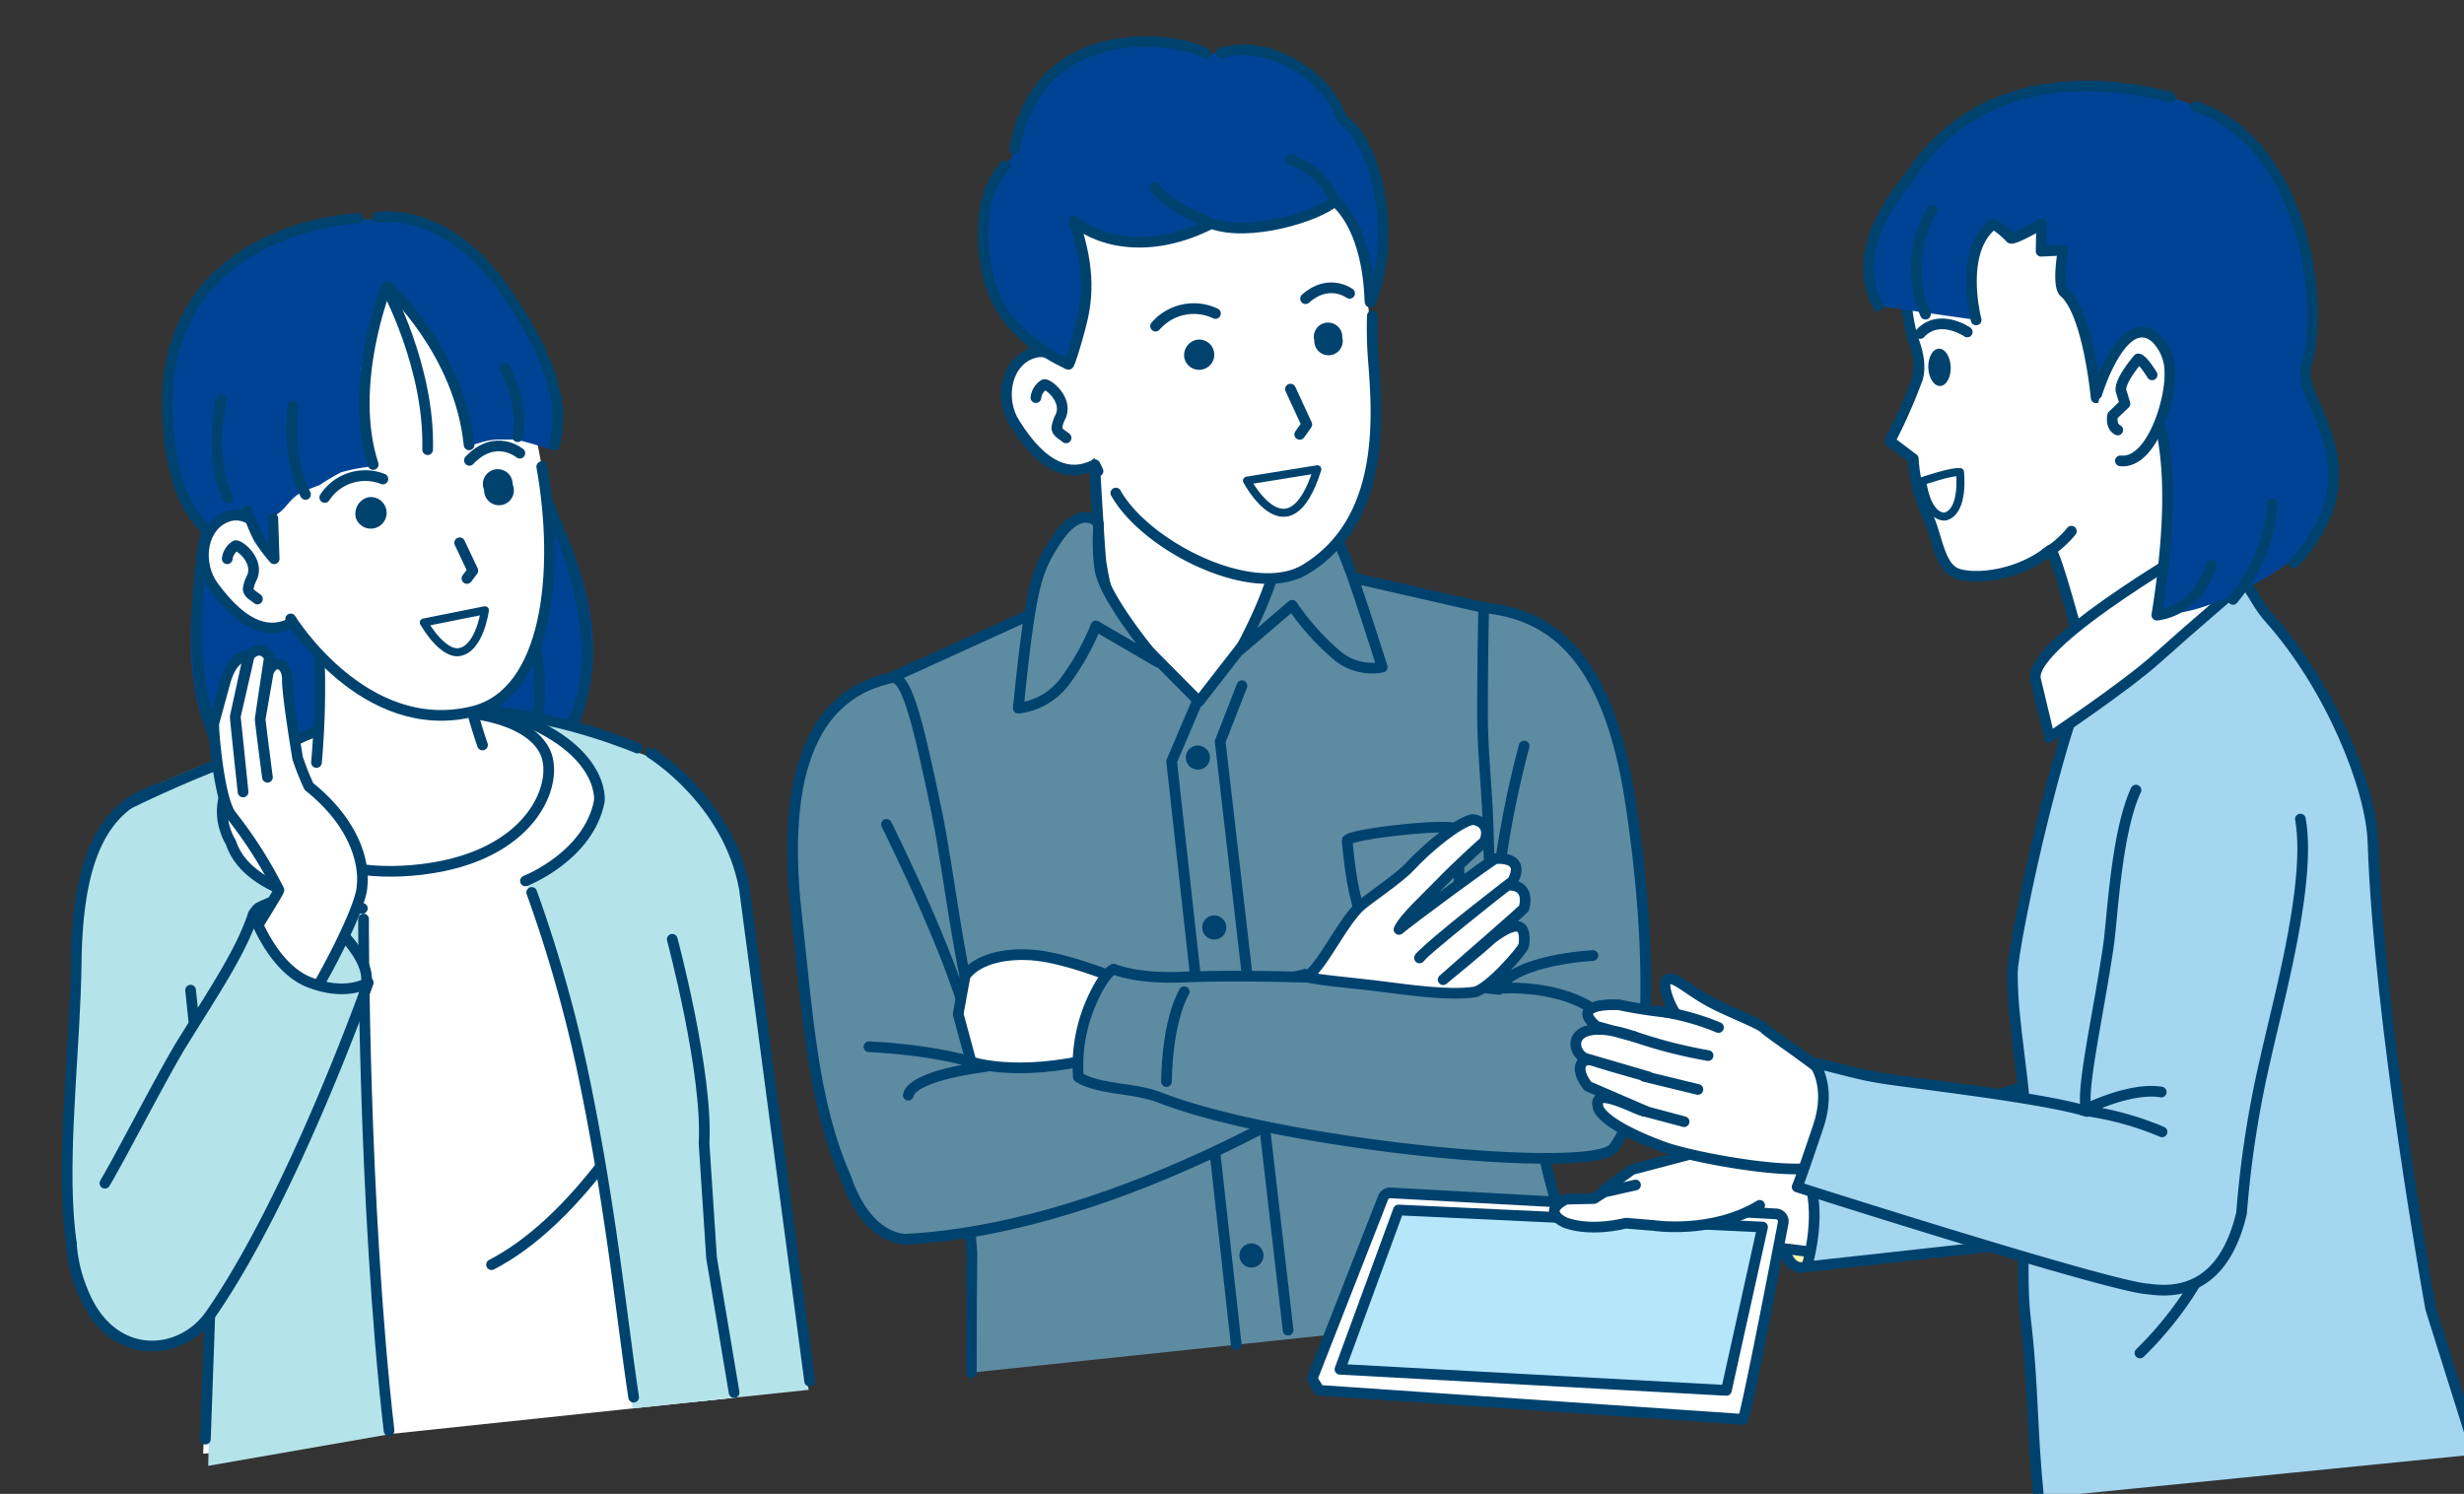 <svg xmlns="http://www.w3.org/2000/svg" width="345.434" height="209.451" viewBox="0 0 345.434 209.451">
  <rect x="0" y="0" width="345.434" height="209.451" fill="#333333" stroke="none"/>
  <g id="Group_2888" data-name="Group 2888" transform="matrix(0.995, -0.105, 0.105, 0.995, -1393.906, -4491.507)">
    <path id="Path_1362" data-name="Path 1362" d="M141.235,75.231s5.177-5.717,8.807-6.5" transform="translate(771.726 4690.638)" fill="none" stroke="#00426e" stroke-linecap="round" stroke-linejoin="round" stroke-width="1.497"/>
    <path id="Path_1447" data-name="Path 1447" d="M161.931,82.854c-2.01,15.015.884,43.335-13.134,43.009-18.859-.437-9.046-31.94-6.5-53.723,1.76-15.046,6.239-21.405,13.829-23.055,7.731-1.681,7.814,18.754,5.8,33.768" transform="translate(768.518 4673.796)" fill="#b4e4ea" stroke="rgba(0,0,0,0)" stroke-width="1.5"/>
    <path id="Path_1448" data-name="Path 1448" d="M161.931,82.854c-2.01,15.015.884,43.335-13.134,43.009-18.859-.437-9.046-31.94-6.5-53.723,1.76-15.046,6.239-21.405,13.829-23.055C163.858,47.405,163.941,67.84,161.931,82.854Z" transform="translate(768.518 4673.796)" fill="none" stroke="#00426e" stroke-linecap="round" stroke-linejoin="round" stroke-width="1.497"/>
    <path id="Path_1449" data-name="Path 1449" d="M156.523,29.67s-11.687,23.182-.654,39.189l12.47-.458,4.636-5.016-7.147-32.591-6.122-4.2Z" transform="translate(780.165 4654.698)" fill="#004395" stroke="rgba(0,0,0,0)" stroke-width="1.5"/>
    <path id="Path_1450" data-name="Path 1450" d="M155.127,29.23s-8.55,25.046,1.082,36.837" transform="translate(780.591 4656.943)" fill="none" stroke="#00426e" stroke-linecap="round" stroke-linejoin="round" stroke-width="1.497"/>
    <path id="Path_1451" data-name="Path 1451" d="M156.878,40.288s-.691,11.92,2.766,16.113" transform="translate(785.02 4666.375)" fill="none" stroke="#00426e" stroke-linecap="round" stroke-linejoin="round" stroke-width="1.497"/>
    <path id="Path_1452" data-name="Path 1452" d="M183.416,27.77s13.856,21.956,4.41,38.947l-12.457.739-5.1-4.549,3.989-33.127,5.692-4.764Z" transform="translate(796.492 4653.349)" fill="#004395" stroke="rgba(0,0,0,0)" stroke-width="1.5"/>
    <path id="Path_1453" data-name="Path 1453" d="M177.979,27.423s10.912,24.109,2.455,36.771" transform="translate(803.067 4655.402)" fill="none" stroke="#00426e" stroke-linecap="round" stroke-linejoin="round" stroke-width="1.497"/>
    <path id="Path_1454" data-name="Path 1454" d="M177.47,38.648s1.831,11.8-1.21,16.3" transform="translate(801.601 4664.976)" fill="none" stroke="#00426e" stroke-linecap="round" stroke-linejoin="round" stroke-width="1.497"/>
    <path id="Path_1455" data-name="Path 1455" d="M173.785,40.207s1.325,10.236-.919,13.79" transform="translate(798.706 4666.306)" fill="none" stroke="#00426e" stroke-linecap="round" stroke-linejoin="round" stroke-width="1.497"/>
    <path id="Path_1456" data-name="Path 1456" d="M199.5,141.53l-.971-31.424L197.906,70.2c-3.912-17.8-13.558-20.245-13.558-20.245L182.725,73.62l1.412,67.911Z" transform="translate(807.115 4674.618)" fill="#b4e4ea" stroke="rgba(0,0,0,0)" stroke-width="1.5"/>
    <path id="Path_1457" data-name="Path 1457" d="M184.954,50.225s10.132,7.751,11.06,20.3l1.846,69.58" transform="translate(809.016 4674.851)" fill="none" stroke="#00426e" stroke-linecap="round" stroke-linejoin="round" stroke-width="1.497"/>
    <path id="Path_1458" data-name="Path 1458" d="M145.736,145.609l4.306-30.274,3.593-64.327s11.75-3.48,12.735-3.632c12.635-1.955,8.805-2.744,22.747-1.825,1,.065,12.663,2.016,19.443,4.569,6.5,2.448,9.033,6.294,9.033,6.294l.454,74.007,2.161,15.187Z" transform="translate(775.565 4670.539)" fill="#fff" stroke="rgba(0,0,0,0)" stroke-width="1.5"/>
    <path id="Path_1459" data-name="Path 1459" d="M190.383,77.921S180.6,91.036,168.92,95.568" transform="translate(795.34 4698.474)" fill="none" stroke="#00426e" stroke-linecap="round" stroke-linejoin="round" stroke-width="1.497"/>
    <path id="Path_1460" data-name="Path 1460" d="M175.981,71.087s-2.561,38.7-3.385,74.015l-26.053,1.76,4.536-35.82L145.4,52.963s3.17-2.47,24.433-7.2a23.011,23.011,0,0,0-8.04,3.749c-7.173,5.477-4.593,18.622,14.183,21.572" transform="translate(775.283 4671.047)" fill="#b4e4ea" stroke="rgba(0,0,0,0)" stroke-width="1.5"/>
    <path id="Path_1461" data-name="Path 1461" d="M146.019,127.2l4.536-32.058V64.407" transform="translate(775.807 4686.948)" fill="none" stroke="#00426e" stroke-linecap="round" stroke-linejoin="round" stroke-width="1.497"/>
    <path id="Path_1462" data-name="Path 1462" d="M163.878,60.433s-4.26,39.4-3.976,71.682" transform="translate(787.636 4683.558)" fill="none" stroke="#00426e" stroke-linecap="round" stroke-linejoin="round" stroke-width="1.497"/>
    <path id="Path_1463" data-name="Path 1463" d="M197.728,145.25H182.954c-.528-16.8-.663-34.146-2.081-47.512a188.725,188.725,0,0,0-5.079-27.457c7.668-3.643,10.729-6.713,11.346-10.391,1.731-10.33-14.116-14.3-14.116-14.3,17.838,4.169,22.488,10.445,22.488,10.445l1.666,37.775-1.314,32.271Z" transform="translate(798.84 4670.899)" fill="#b4e4ea" stroke="rgba(0,0,0,0)" stroke-width="1.5"/>
    <path id="Path_1464" data-name="Path 1464" d="M185.093,64.407s3.02,19.078,1.43,28.934l-.636,16.058,1.162,19.087" transform="translate(809.135 4686.948)" fill="none" stroke="#00426e" stroke-linecap="round" stroke-linejoin="round" stroke-width="1.497"/>
    <path id="Path_1465" data-name="Path 1465" d="M170.388,71.073s-15.624-2.615-17.349-11.11c0,0-5.007-9.578,10.1-13.762" transform="translate(781.115 4671.418)" fill="none" stroke="#00426e" stroke-linecap="round" stroke-linejoin="round" stroke-width="1.497"/>
    <path id="Path_1466" data-name="Path 1466" d="M175.176,69.974s9.181-2.5,11.472-10.047c0,0,1.818-7.823-12.9-14.114" transform="translate(799.457 4671.087)" fill="none" stroke="#00426e" stroke-linecap="round" stroke-linejoin="round" stroke-width="1.497"/>
    <path id="Path_1467" data-name="Path 1467" d="M174.9,59.769a192.485,192.485,0,0,1,4.38,24.82c2.06,19.632,1.877,35.486,2.4,47.019" transform="translate(800.437 4682.991)" fill="none" stroke="#00426e" stroke-linecap="round" stroke-linejoin="round" stroke-width="1.497"/>
    <path id="Path_1468" data-name="Path 1468" d="M193.133,53.065s-9.719-5.415-19.867-7.208" transform="translate(799.047 4671.125)" fill="none" stroke="#00426e" stroke-linecap="round" stroke-linejoin="round" stroke-width="1.497"/>
    <path id="Path_1469" data-name="Path 1469" d="M145.275,52.821a169.854,169.854,0,0,1,21.77-6.337" transform="translate(775.172 4671.66)" fill="none" stroke="#00426e" stroke-linecap="round" stroke-linejoin="round" stroke-width="1.497"/>
    <path id="Path_1470" data-name="Path 1470" d="M154.569,53.814c0,4.621,6.828,13.758,22.7,13.538,15.609-.217,20.358-9.938,18.952-14.405-1.388-4.408-8.564-7.729-20.362-7.729s-21.294,3.975-21.294,8.6" transform="translate(783.099 4670.58)" fill="#fff" stroke="rgba(0,0,0,0)" stroke-width="1.5"/>
    <path id="Path_1471" data-name="Path 1471" d="M154.569,53.814c0,4.621,6.828,13.758,22.7,13.538,15.609-.217,20.358-9.938,18.952-14.405-1.388-4.408-8.564-7.729-20.362-7.729S154.569,49.193,154.569,53.814Z" transform="translate(783.099 4670.58)" fill="none" stroke="#00426e" stroke-linecap="round" stroke-linejoin="round" stroke-width="1.497"/>
    <path id="Path_1472" data-name="Path 1472" d="M181.341,38c.143,6.7.33,14.7,2.724,22.465l-24.6.61c.582-7.831,2.659-16.2,2.887-23.075Z" transform="translate(787.278 4664.424)" fill="#fff" stroke="rgba(0,0,0,0)" stroke-width="1.5"/>
    <path id="Path_1473" data-name="Path 1473" d="M171.326,39.667a76.968,76.968,0,0,0,1.929,15.969" transform="translate(797.392 4665.845)" fill="none" stroke="#00426e" stroke-linecap="round" stroke-linejoin="round" stroke-width="1.497"/>
    <path id="Path_1474" data-name="Path 1474" d="M159.742,56.2a117.762,117.762,0,0,0,2.083-17.194" transform="translate(787.511 4665.281)" fill="none" stroke="#00426e" stroke-linecap="round" stroke-linejoin="round" stroke-width="1.497"/>
    <path id="Path_1475" data-name="Path 1475" d="M163,34.107c1.508,3.415,4.553,9.306,1.4,10.7s-6.787.371-10.571-6.165c-1.871-3.232-.973-7.844,2.179-9.235s5.483,1.29,6.991,4.7" transform="translate(781.646 4656.77)" fill="#fff" stroke="rgba(0,0,0,0)" stroke-width="1.5"/>
    <path id="Path_1476" data-name="Path 1476" d="M163,34.107c1.508,3.415,4.553,9.306,1.4,10.7s-6.787.371-10.571-6.165c-1.871-3.232-.973-7.844,2.179-9.235S161.5,30.692,163,34.107Z" transform="translate(781.646 4656.77)" fill="none" stroke="#00426e" stroke-linecap="round" stroke-linejoin="round" stroke-width="1.497"/>
    <path id="Path_1477" data-name="Path 1477" d="M154.648,33.036a2.533,2.533,0,0,1,1.316-1.683c.437-.219,3.172,2.363,1.857,4.66a4.808,4.808,0,0,0-.684,1.482c-.141.7.852,1.249,1.125,1.594" transform="translate(783.167 4658.743)" fill="none" stroke="#00426e" stroke-linecap="round" stroke-miterlimit="10" stroke-width="1.497"/>
    <path id="Path_1478" data-name="Path 1478" d="M197.235,28.83s8.968,39.324-11.2,47.03c0,0-17.362,1.532-24.214-16.058a79.041,79.041,0,0,1-6.139-23.744c-.649-7.2.548-23.4,20.025-25.13,8.9-.789,19.539,7.5,21.524,17.9" transform="translate(783.945 4641.289)" fill="#fff" stroke="rgba(0,0,0,0)" stroke-width="1.5"/>
    <path id="Path_1479" data-name="Path 1479" d="M196.165,27.824c1.078,14.876-2.451,31.613-13.143,33.1-15.595,2.166-24.081-15.572-24.081-15.572" transform="translate(786.828 4655.744)" fill="none" stroke="#00426e" stroke-linecap="round" stroke-linejoin="round" stroke-width="1.497"/>
    <path id="Path_1480" data-name="Path 1480" d="M164.655,31.476a2.212,2.212,0,1,0,1.957-2.718,2.379,2.379,0,0,0-1.957,2.718" transform="translate(791.692 4656.534)" fill="#00426e" stroke="rgba(0,0,0,0)" stroke-width="1.5"/>
    <path id="Path_1481" data-name="Path 1481" d="M174.518,30.372a2.085,2.085,0,1,0,4.056-.359,2.085,2.085,0,1,0-4.056.359" transform="translate(800.104 4655.604)" fill="#00426e" stroke="rgba(0,0,0,0)" stroke-width="1.5"/>
    <path id="Path_1482" data-name="Path 1482" d="M180.775,27.264s-3.1-3.208-7.134.252" transform="translate(799.367 4654.111)" fill="none" stroke="#00426e" stroke-linecap="round" stroke-linejoin="round" stroke-width="1.497"/>
    <path id="Path_1483" data-name="Path 1483" d="M162.468,29.585a6.764,6.764,0,0,1,8.372-1.721" transform="translate(789.837 4655.087)" fill="none" stroke="#00426e" stroke-linecap="round" stroke-linejoin="round" stroke-width="1.497"/>
    <path id="Path_1484" data-name="Path 1484" d="M172.254,32.9l1.425,4.077-.936,1" transform="translate(798.184 4660.07)" fill="none" stroke="#00426e" stroke-linecap="round" stroke-linejoin="round" stroke-width="1.497"/>
    <path id="Path_1485" data-name="Path 1485" d="M168.923,38.982c1.332,2.924,3.043,4.664,4.4,4.648,2.985-.031,4.3-5.456,4.3-5.456Z" transform="translate(795.342 4664.572)" fill="#fff" stroke="rgba(0,0,0,0)" stroke-width="1.5"/>
    <path id="Path_1486" data-name="Path 1486" d="M168.923,38.982c1.332,2.924,3.043,4.664,4.4,4.648,2.985-.031,4.3-5.456,4.3-5.456Z" transform="translate(795.342 4664.572)" fill="none" stroke="#00426e" stroke-linecap="round" stroke-linejoin="round" stroke-width="1.123"/>
    <path id="Path_1487" data-name="Path 1487" d="M205.241,39.389a8.368,8.368,0,0,1-1.2,3.224s-4.443-1.868-4.784-1.875c-.45-.007-1.929-.239-2.885-.269-1.74-.054-3.571.671-3.617.343-.341-2.44-.541-9.973-3.645-15.834a66.284,66.284,0,0,0-5.67-7.766s-3.647,6.882-4.651,11.8a31.818,31.818,0,0,0,.515,13.391,24.472,24.472,0,0,0-4.764.343,30.026,30.026,0,0,0-3.195,1.469s-2.111.55-2.489.686c-1.892.671-2.5,2.155-4,2.809-.949.413-.267,4.94-.845,5.479-.832.776-3.395-6.852-3.395-6.852a3.722,3.722,0,0,0-2.581-.07,7.453,7.453,0,0,0-3.089,2.287s-2.457-3.046-2.8-5.342c-2.431-16.239.5-33.741,23.486-35.3,7.18-.487,17.251-.2,24.824,12.328a32.558,32.558,0,0,1,4.781,19.147" transform="translate(780.434 4638.652)" fill="#004395" stroke="rgba(0,0,0,0)" stroke-width="1.5"/>
    <path id="Path_1488" data-name="Path 1488" d="M161.112,21.294s-1.753,6.689.441,12.5" transform="translate(788.115 4650.174)" fill="none" stroke="#00426e" stroke-linecap="round" stroke-linejoin="round" stroke-width="1.497"/>
    <path id="Path_1489" data-name="Path 1489" d="M156.065,20.268s-2.67,7.943-.476,13.754" transform="translate(783.231 4649.298)" fill="none" stroke="#00426e" stroke-linecap="round" stroke-linejoin="round" stroke-width="1.497"/>
    <path id="Path_1490" data-name="Path 1490" d="M177.043,20.128s2.179,5.553.775,9.735" transform="translate(802.268 4649.179)" fill="none" stroke="#00426e" stroke-linecap="round" stroke-linejoin="round" stroke-width="1.497"/>
    <path id="Path_1491" data-name="Path 1491" d="M171.017,13.107s-6.85,13.021-4.4,24.495" transform="translate(792.924 4643.19)" fill="none" stroke="#00426e" stroke-linecap="round" stroke-linejoin="round" stroke-width="1.497"/>
    <path id="Path_1492" data-name="Path 1492" d="M168.913,13.085s9,9.986,8.946,23.208" transform="translate(795.334 4643.172)" fill="none" stroke="#00426e" stroke-linecap="round" stroke-linejoin="round" stroke-width="1.497"/>
    <path id="Path_1493" data-name="Path 1493" d="M159.988,30.254l-.406,5.651a25.345,25.345,0,0,1-1.862-3.131,32.184,32.184,0,0,1-1.19-3.987" transform="translate(784.772 4656.565)" fill="none" stroke="#00426e" stroke-linecap="round" stroke-linejoin="round" stroke-width="1.497"/>
    <path id="Path_1494" data-name="Path 1494" d="M180.745,7.7s-29.234-1.968-29.492,26.962c0,0-.495,10.336,4.156,14.373" transform="translate(780.258 4638.556)" fill="none" stroke="#00426e" stroke-linecap="round" stroke-linejoin="round" stroke-width="1.497"/>
    <path id="Path_1495" data-name="Path 1495" d="M168.668,7.781s9.3-.8,16.252,11.359c6.074,10.625,5.983,16.284,6.011,18.157a19.009,19.009,0,0,1-.986,4.866" transform="translate(795.125 4638.638)" fill="none" stroke="#00426e" stroke-linecap="round" stroke-linejoin="round" stroke-width="1.497"/>
    <path id="Path_1496" data-name="Path 1496" d="M172.15,36.336c1.523-11.49-3.4-23.229-3.4-23.229" transform="translate(795.193 4643.19)" fill="none" stroke="#00426e" stroke-linecap="round" stroke-linejoin="round" stroke-width="1.497"/>
    <path id="Path_1497" data-name="Path 1497" d="M167.966,72.58c-1.612,2.042-4.593.174-9.191-2.168s-6.7-10.368-3.771-11.352c3.161-1.062,5.311-1.657,8.744,2.194,4.267,4.783,6.235,8.77,4.217,11.326" transform="translate(782.32 4681.708)" fill="#b4e4ea" stroke="rgba(0,0,0,0)" stroke-width="1.5"/>
    <path id="Path_1498" data-name="Path 1498" d="M167.966,72.58c-1.612,2.042-4.593.174-9.191-2.168s-6.7-10.368-3.771-11.352c3.161-1.062,5.311-1.657,8.744,2.194C168.016,66.037,169.984,70.025,167.966,72.58Z" transform="translate(782.32 4681.708)" fill="none" stroke="#00426e" stroke-linecap="round" stroke-linejoin="round" stroke-width="1.497"/>
    <path id="Path_1499" data-name="Path 1499" d="M164.719,59.11A36.737,36.737,0,0,1,163.565,55s-.545-8.887-.278-11.1-1.481-3.27-2.557-1.282l-1.807,6.341c-.056.115.152,8.253.152,8.253s-.211-8.081-.152-8.253l2.186-8.448s-.867-2.207-2.913-.434l-2.709,8.2c.006,2.507-.024,10.629-.024,10.629s-.039-10.49.024-10.629l2.811-8.183s-2.09-.775-3.671,3.093l-2.225,5.7c-.174.272-.471,11,1.151,13.217a61.531,61.531,0,0,1,5.455,10.988c.093.232-6.05,7.742-5.935,8.209.435,1.755,1.477,7.03,1.923,7.06l5.514,1.725c.643.043,9.824-12.969,10.162-16.414,0,0,1.9-6.769-5.954-14.562" transform="translate(781.131 4665.606)" fill="#fff" stroke="rgba(0,0,0,0)" stroke-width="1.5"/>
    <path id="Path_1500" data-name="Path 1500" d="M164.719,59.11A36.737,36.737,0,0,1,163.565,55s-.545-8.887-.278-11.1-1.481-3.27-2.557-1.282l-1.807,6.341c-.056.115.152,8.253.152,8.253s-.211-8.081-.152-8.253l2.186-8.448s-.867-2.207-2.913-.434l-2.709,8.2c.006,2.507-.024,10.629-.024,10.629s-.039-10.49.024-10.629l2.811-8.183s-2.09-.775-3.671,3.093l-2.225,5.7c-.174.272-.471,11,1.151,13.217a61.531,61.531,0,0,1,5.455,10.988c.093.232-6.05,7.742-5.935,8.209.435,1.755,1.477,7.03,1.923,7.06l5.514,1.725c.643.043,9.824-12.969,10.162-16.414C170.673,73.673,172.574,66.9,164.719,59.11Z" transform="translate(781.131 4665.606)" fill="none" stroke="#00426e" stroke-linecap="round" stroke-linejoin="round" stroke-width="1.497"/>
    <path id="Path_1501" data-name="Path 1501" d="M167.726,59.168c-2.272,5.11-6.695,10.3-11.887,17.027-9.382,12.146-20.231,24.765-18.092,32.847,2.785,10.516,13.239,10.973,18.107,5.335C169.13,99,182.714,70.436,182.714,70.436s-3.169,1.67-8.175-.889-6.813-10.378-6.813-10.378" transform="translate(768.518 4682.479)" fill="#b4e4ea" stroke="rgba(0,0,0,0)" stroke-width="1.5"/>
    <path id="Path_1502" data-name="Path 1502" d="M137.492,102.395a20.828,20.828,0,0,0,.812,6.63c2.783,10.516,12.667,10.99,17.535,5.353C169.115,99,182.7,70.437,182.7,70.437s-3.169,1.668-8.177-.891-6.811-10.378-6.811-10.378c-2.272,5.11-6.695,10.306-11.887,17.027-3.015,3.9-9.934,14.5-12.771,18.331" transform="translate(768.533 4682.478)" fill="none" stroke="#00426e" stroke-linecap="round" stroke-linejoin="round" stroke-width="1.497"/>
    <path id="Path_1503" data-name="Path 1503" d="M206.434,132.05s-.9,7.7-1.834,16.6h86.02a79.042,79.042,0,0,0-1.631-13.241,72.4,72.4,0,0,1-1.7-13.877l1.549-71.424L263.921,41.6H230.748l-27.131,8.583,3.057,72.769Z" transform="translate(824.935 4667.494)" fill="#5d8ba2" stroke="rgba(0,0,0,0)" stroke-width="1.5"/>
    <path id="Path_1504" data-name="Path 1504" d="M290.609,148.653a79.213,79.213,0,0,0-1.631-13.241,72.407,72.407,0,0,1-1.7-13.879l1.549-71.422L263.91,41.6H230.739l-27.111,9.044,3.035,72.308-.239,9.1s-.9,7.7-1.834,16.6" transform="translate(824.944 4667.494)" fill="none" stroke="#00426e" stroke-linecap="round" stroke-linejoin="round" stroke-width="1.497"/>
    <path id="Path_1505" data-name="Path 1505" d="M228.676,140.34l-.808-83.011,3.858-7.475" transform="translate(845.62 4674.534)" fill="none" stroke="#00426e" stroke-linecap="round" stroke-miterlimit="10" stroke-width="1.497"/>
    <path id="Path_1506" data-name="Path 1506" d="M236.624,62.681c-.006,7.4.028,16.191,7.627,16.191,7.751,0,7.638-8.8,7.643-16.2,0-.956-15.27-.947-15.27.009" transform="translate(853.088 4684.859)" fill="#5d8ba2" stroke="rgba(0,0,0,0)" stroke-width="1.5"/>
    <path id="Path_1507" data-name="Path 1507" d="M236.624,62.681c-.006,7.4.028,16.191,7.627,16.191,7.751,0,7.638-8.8,7.643-16.2C251.894,61.716,236.624,61.725,236.624,62.681Z" transform="translate(853.088 4684.859)" fill="none" stroke="#00426e" stroke-linecap="round" stroke-linejoin="round" stroke-width="1.497"/>
    <path id="Path_1508" data-name="Path 1508" d="M244.078,55.865,231.936,68.489,221.392,55.353a43.1,43.1,0,0,1-1.067-7.832c0-2.288.75-17.67.75-17.67l23.03,1.316s.654,14.737.654,15.821c0,2.17-.682,8.878-.682,8.878" transform="translate(839.186 4657.473)" fill="#fff" stroke="rgba(0,0,0,0)" stroke-width="1.5"/>
    <path id="Path_1509" data-name="Path 1509" d="M244.078,55.865,231.936,68.489,221.392,55.353a43.1,43.1,0,0,1-1.067-7.832c0-2.288.75-17.67.75-17.67l23.03,1.316s.654,14.737.654,15.821C244.76,49.157,244.078,55.865,244.078,55.865Z" transform="translate(839.186 4657.473)" fill="none" stroke="#00426e" stroke-linecap="round" stroke-linejoin="round" stroke-width="1.497"/>
    <path id="Path_1510" data-name="Path 1510" d="M236.257,36.411s2.516-2.644,6.839,2.97c2.605,3.382,3.007,4.9,6.545,21.948a7.648,7.648,0,0,1-6.265-2.444,35.007,35.007,0,0,1-5.372-7.5l-7.9,5.429s6.378-9.1,6.493-13.367a43.1,43.1,0,0,0-.335-7.038" transform="translate(847.524 4662.538)" fill="#5d8ba2" stroke="rgba(0,0,0,0)" stroke-width="1.5"/>
    <path id="Path_1511" data-name="Path 1511" d="M236.257,36.411s2.516-2.644,6.839,2.97c2.605,3.382,3.007,4.9,6.545,21.948a7.648,7.648,0,0,1-6.265-2.444,35.007,35.007,0,0,1-5.372-7.5l-7.9,5.429s6.378-9.1,6.493-13.367A43.1,43.1,0,0,0,236.257,36.411Z" transform="translate(847.524 4662.538)" fill="none" stroke="#00426e" stroke-linecap="round" stroke-linejoin="round" stroke-width="1.497"/>
    <path id="Path_1512" data-name="Path 1512" d="M226.716,36.823s-2.185-3.137-6.508,2.477c-2.605,3.382-3.719,5.212-7.256,22.263a9.533,9.533,0,0,0,6.656-2.815,35.007,35.007,0,0,0,5.372-7.5l8.129,5.961s-6.626-9.645-6.741-13.914c-.113-4.177.724-6.363.348-6.474" transform="translate(832.897 4662.674)" fill="#5d8ba2" stroke="rgba(0,0,0,0)" stroke-width="1.5"/>
    <path id="Path_1513" data-name="Path 1513" d="M226.716,36.823s-2.185-3.137-6.508,2.477c-2.605,3.382-3.719,5.212-7.256,22.263a9.533,9.533,0,0,0,6.656-2.815,35.007,35.007,0,0,0,5.372-7.5l8.129,5.961s-6.626-9.645-6.741-13.914C226.254,39.121,227.092,36.934,226.716,36.823Z" transform="translate(832.897 4662.674)" fill="none" stroke="#00426e" stroke-linecap="round" stroke-linejoin="round" stroke-width="1.497"/>
    <path id="Path_1514" data-name="Path 1514" d="M228.415,68.625a1.69,1.69,0,1,1-1.69-1.718,1.7,1.7,0,0,1,1.69,1.718" transform="translate(843.204 4689.08)" fill="#00426e" stroke="rgba(0,0,0,0)" stroke-width="1.5"/>
    <path id="Path_1515" data-name="Path 1515" d="M228.533,55.717A1.69,1.69,0,1,1,226.843,54a1.7,1.7,0,0,1,1.69,1.718" transform="translate(843.304 4678.07)" fill="#00426e" stroke="rgba(0,0,0,0)" stroke-width="1.5"/>
    <path id="Path_1516" data-name="Path 1516" d="M228.415,81.6a1.69,1.69,0,1,1-1.69-1.718,1.7,1.7,0,0,1,1.69,1.718" transform="translate(843.204 4700.146)" fill="#00426e" stroke="rgba(0,0,0,0)" stroke-width="1.5"/>
    <path id="Path_1517" data-name="Path 1517" d="M228.61,93.589a1.69,1.69,0,1,1-1.69-1.718,1.7,1.7,0,0,1,1.69,1.718" transform="translate(843.37 4710.373)" fill="#00426e" stroke="rgba(0,0,0,0)" stroke-width="1.5"/>
    <path id="Path_1518" data-name="Path 1518" d="M224.483,140.875l-.422-82.237,4.41-7.921" transform="translate(842.372 4675.271)" fill="none" stroke="#00426e" stroke-linecap="round" stroke-linejoin="round" stroke-width="1.497"/>
    <path id="Path_1519" data-name="Path 1519" d="M224.971,28.74c1.282,3.6,3.947,9.852.623,11.036s-6.965-.137-10.336-7.1c-1.668-3.443-.4-8.086,2.926-9.271s5.505,1.733,6.787,5.337" transform="translate(834.24 4651.745)" fill="#fff" stroke="rgba(0,0,0,0)" stroke-width="1.5"/>
    <path id="Path_1520" data-name="Path 1520" d="M224.971,28.74c1.282,3.6,3.947,9.852.623,11.036s-6.965-.137-10.336-7.1c-1.668-3.443-.4-8.086,2.926-9.271S223.689,25.136,224.971,28.74Z" transform="translate(834.24 4651.745)" fill="none" stroke="#00426e" stroke-linecap="round" stroke-linejoin="round" stroke-width="1.497"/>
    <path id="Path_1521" data-name="Path 1521" d="M216.739,27.334a2.532,2.532,0,0,1,1.316-1.682c.437-.219,3.172,2.362,1.857,4.66a4.807,4.807,0,0,0-.684,1.482c-.141.7.852,1.249,1.125,1.593" transform="translate(836.127 4653.88)" fill="none" stroke="#00426e" stroke-linecap="round" stroke-miterlimit="10" stroke-width="1.497"/>
    <path id="Path_1522" data-name="Path 1522" d="M240.744,6.136c8.909-.324,18.972,5.433,22.2,19.83a153.787,153.787,0,0,1,.428,17.95c-.435,11.386-1.673,24.659-13.934,28.428,0,0-13.8,3.295-25.069-15.552,0,0-6.007-14.713-6.506-27.885-.272-7.208,3.391-22.061,22.884-22.771" transform="translate(837.072 4637.234)" fill="#fff" stroke="rgba(0,0,0,0)" stroke-width="1.5"/>
    <line id="Line_89" data-name="Line 89" x2="0.335" y2="0.934" transform="translate(1060.109 4691.438)" fill="none" stroke="#00426e" stroke-linecap="round" stroke-linejoin="round" stroke-width="1.497"/>
    <path id="Path_1523" data-name="Path 1523" d="M260.348,23.069a56.512,56.512,0,0,0-.508,6.063c-.206,8.083-.652,22.658-12.531,28.274C239.634,61.034,225.4,51.912,221.994,44" transform="translate(840.61 4651.688)" fill="none" stroke="#00426e" stroke-linecap="round" stroke-linejoin="round" stroke-width="1.497"/>
    <path id="Path_1524" data-name="Path 1524" d="M269.943,30.949c.573-4.8.007-14.142-4.354-17.22-.93-5.8-9.843-12.407-17.416-10.223-3.041-2.109-5.633-3.717-14.926-2.5a16.361,16.361,0,0,0-14.081,14.044c-4.31,2.161-5.2,9.017-5.1,15.381.122,8.086,6.608,12.007,9.965,14.112.367.232,6.328-10.519,2.572-20.177,3.6,3.6,10.651,5.8,19.263,2.5,5,2.492,15.074.739,17.716-1.182,4.264,5.305,3.27,14.944,3.43,14.625,3.044-6.07,2.637-6.906,2.93-9.367" transform="translate(833.842 4632.513)" fill="#004395" stroke="rgba(0,0,0,0)" stroke-width="1.5"/>
    <path id="Path_1525" data-name="Path 1525" d="M249.971,2.182C257.252.835,264.9,7.627,265.8,13.21c4.362,3.076,6.28,17.093,1.267,25.893-.176.309,1.249-9.389-3.43-14.625C260.995,26.4,251.094,28.29,246.1,25.8c-8.614,3.295-15.532,1.221-19.134-2.377,1.7,7.243.626,11.536-.671,14.92-.965,2.516-2.051,5.092-2.207,4.994-3.358-2.1-9.243-6.226-9.965-14.112-.524-5.716.6-11.659,4.073-14.464" transform="translate(833.789 4633.725)" fill="none" stroke="#00426e" stroke-linecap="round" stroke-linejoin="round" stroke-width="1.497"/>
    <path id="Path_1526" data-name="Path 1526" d="M217.113,13.745C222.477-4.581,242.039.779,245.156,3.235" transform="translate(836.446 4632.497)" fill="none" stroke="#00426e" stroke-linecap="round" stroke-linejoin="round" stroke-width="1.497"/>
    <path id="Path_1527" data-name="Path 1527" d="M227.33,11.681s1.7,3.092,7.221,5.729" transform="translate(845.161 4641.974)" fill="none" stroke="#00426e" stroke-linecap="round" stroke-linejoin="round" stroke-width="1.497"/>
    <path id="Path_1528" data-name="Path 1528" d="M237.805,10.694a10.3,10.3,0,0,1,5.527,6.374" transform="translate(854.096 4641.132)" fill="none" stroke="#00426e" stroke-linecap="round" stroke-linejoin="round" stroke-width="1.497"/>
    <path id="Path_1529" data-name="Path 1529" d="M228.215,25.775a2.121,2.121,0,1,0,2.109-2.3,2.209,2.209,0,0,0-2.109,2.3" transform="translate(845.916 4652.036)" fill="#00426e" stroke="rgba(0,0,0,0)" stroke-width="1.5"/>
    <path id="Path_1530" data-name="Path 1530" d="M238.133,25.52a1.991,1.991,0,1,0,3.936-.011,1.991,1.991,0,1,0-3.936.011" transform="translate(854.375 4651.819)" fill="#00426e" stroke="rgba(0,0,0,0)" stroke-width="1.5"/>
    <path id="Path_1531" data-name="Path 1531" d="M226.308,23.021a7.072,7.072,0,0,1,8.527-.878" transform="translate(844.289 4649.986)" fill="none" stroke="#00426e" stroke-linecap="round" stroke-linejoin="round" stroke-width="1.497"/>
    <path id="Path_1532" data-name="Path 1532" d="M244.021,21.694s-2.678-2.467-6.217.091" transform="translate(854.095 4649.602)" fill="none" stroke="#00426e" stroke-linecap="round" stroke-linejoin="round" stroke-width="1.497"/>
    <path id="Path_1533" data-name="Path 1533" d="M235.951,27.934l1.755,5.168-1.13,1.279" transform="translate(852.514 4655.837)" fill="none" stroke="#00426e" stroke-linecap="round" stroke-linejoin="round" stroke-width="1.497"/>
    <path id="Path_1534" data-name="Path 1534" d="M241.927,34.175c-5.329,12.236-9.973.549-9.973.549Z" transform="translate(849.105 4661.161)" fill="#fff" stroke="rgba(0,0,0,0)" stroke-width="1.5"/>
    <path id="Path_1535" data-name="Path 1535" d="M241.927,34.175c-5.329,12.236-9.973.549-9.973.549Z" transform="translate(849.105 4661.161)" fill="none" stroke="#00426e" stroke-linecap="round" stroke-linejoin="round" stroke-width="1.123"/>
    <path id="Path_1536" data-name="Path 1536" d="M211.3,46.484c2.06-.221,2.967,5.007,4.4,19.554.869,8.813.767,24.111,3.087,33.576.647,2.642,22.749-2.653,45.837-5.729l6.022,14.431s-34.539,18.274-65.491,16.617c0,0-5.427-.2-7.517-9.5-3.547-10.99-2.9-23.447-3.007-37.063-.2-24.063,7.958-30.956,16.669-31.886" transform="translate(817.269 4671.654)" fill="#5d8ba2" stroke="rgba(0,0,0,0)" stroke-width="1.5"/>
    <path id="Path_1537" data-name="Path 1537" d="M211.3,46.484c2.06-.221,2.967,5.007,4.4,19.554.869,8.813.767,24.111,3.087,33.576.647,2.642,22.749-2.653,45.837-5.729l6.022,14.431s-34.539,18.274-65.491,16.617c0,0-5.427-.2-7.517-9.5-3.547-10.99-2.9-23.447-3.007-37.063C194.435,54.307,202.592,47.414,211.3,46.484Z" transform="translate(817.269 4671.654)" fill="none" stroke="#00426e" stroke-linecap="round" stroke-linejoin="round" stroke-width="1.497"/>
    <path id="Path_1538" data-name="Path 1538" d="M199.031,74.049s9.591,1.343,16.006,4.479c0,0-10.286.069-11.234,2.854" transform="translate(821.023 4695.171)" fill="none" stroke="#00426e" stroke-linecap="round" stroke-linejoin="round" stroke-width="1.497"/>
    <path id="Path_1539" data-name="Path 1539" d="M202.113,57.462s9.233,24.557,8.685,32.74" transform="translate(823.652 4681.023)" fill="none" stroke="#00426e" stroke-linecap="round" stroke-linejoin="round" stroke-width="1.497"/>
    <path id="Path_1540" data-name="Path 1540" d="M229.916,73.783s-7.2-3.984-12.02-5.053c-4.041-.9-8.333-.5-10.369,1.777L206,75.729,207.1,82.57s6.013,2.878,17.473,1.282c0,0,5.959-5.083,5.346-10.069" transform="translate(826.971 4690.256)" fill="#fff" stroke="rgba(0,0,0,0)" stroke-width="1.5"/>
    <path id="Path_1541" data-name="Path 1541" d="M229.916,73.783s-7.2-3.984-12.02-5.053c-4.041-.9-8.333-.5-10.369,1.777L206,75.729,207.1,82.57s6.013,2.878,17.473,1.282C224.571,83.853,230.53,78.77,229.916,73.783Z" transform="translate(826.971 4690.256)" fill="none" stroke="#00426e" stroke-linecap="round" stroke-linejoin="round" stroke-width="1.497"/>
    <path id="Path_1542" data-name="Path 1542" d="M217.976,94.216c1.892-3.089,3.076-3.385,3.076-3.385s2.82,1.7,9.37,2.127c12.752.825,33.073,4.006,44.023,6.374-.037-6.478.169-14.1.856-22.552.419-5.175.324-10.732.917-16.252C277.165,51.7,277.93,45.9,277.93,45.9c8.427,1.8,16.527,7.332,17.577,28.925.969,19.929-.86,41.08-7.367,48.234-2.946,3.687-46.389-5.253-62.545-13.642-3.422-1.775-8.377-1.955-11.055-4.051a22.291,22.291,0,0,1,3.435-11.151" transform="translate(834.251 4671.162)" fill="#5d8ba2" stroke="rgba(0,0,0,0)" stroke-width="1.5"/>
    <path id="Path_1543" data-name="Path 1543" d="M217.976,94.216c1.892-3.089,3.076-3.385,3.076-3.385s2.82,1.7,9.37,2.127c12.752.825,33.073,4.006,44.023,6.374-.037-6.478.169-14.1.856-22.552.419-5.175.324-10.732.917-16.252C277.165,51.7,277.93,45.9,277.93,45.9c8.427,1.8,16.527,7.332,17.577,28.925.969,19.929-.86,41.08-7.367,48.234-2.946,3.687-46.389-5.253-62.545-13.642-3.422-1.775-8.377-1.955-11.055-4.051A22.291,22.291,0,0,1,217.976,94.216Z" transform="translate(834.251 4671.162)" fill="none" stroke="#00426e" stroke-linecap="round" stroke-linejoin="round" stroke-width="1.497"/>
    <path id="Path_1544" data-name="Path 1544" d="M260.478,72.952s-10.74-.619-13.63,3.2c0,0,8.777.1,13.734,5.059" transform="translate(861.809 4694.205)" fill="none" stroke="#00426e" stroke-linecap="round" stroke-linejoin="round" stroke-width="1.497"/>
    <path id="Path_1545" data-name="Path 1545" d="M254,56.631s-8.207,20.79-7.086,32.962" transform="translate(861.776 4680.315)" fill="none" stroke="#00426e" stroke-linecap="round" stroke-linejoin="round" stroke-width="1.497"/>
    <path id="Path_1546" data-name="Path 1546" d="M224.929,72.417s-2.681,3.289-3.8,12.244" transform="translate(839.874 4693.78)" fill="none" stroke="#00426e" stroke-linecap="round" stroke-linejoin="round" stroke-width="1.497"/>
    <path id="Path_1547" data-name="Path 1547" d="M232.619,81.124c2.379-1.392,5.759-7.214,8.474-9.067,1.308-.9,5.718-3.245,7.252-4.579,3.15-2.741,7.49-5.507,9.519-5.733,0,0,2.715.467,1.39,3.222,0,0-3.782,2.679-7.126,5.483-1.96,1.644-5.3,4.084-6.12,5.539,1.612-1.112,13.99-8.381,14.49-8.446,0,0,4.369-.024,2.051,3.4,0,0-11.814,7.186-14.108,9.322-.169-.283,13.18-8.859,13.384-8.835,0,0,3.157-.028,1.94,3.385-.093.265-7.756,5.529-12.346,8.824,0,0,6.319-4.151,7.315-4.966,4.551-2.781,4.986-.971,4.438,1.349-.15.641-5.661,5.72-7.582,5.8-3.615.154-8.972-1.223-13.7-2.335-3.484-.815-9.885-2-9.267-2.366" transform="translate(849.637 4684.678)" fill="#fff" stroke="rgba(0,0,0,0)" stroke-width="1.5"/>
    <path id="Path_1548" data-name="Path 1548" d="M232.619,81.124c2.379-1.392,5.759-7.214,8.474-9.067,1.308-.9,5.718-3.245,7.252-4.579,3.15-2.741,7.49-5.507,9.519-5.733,0,0,2.715.467,1.39,3.222,0,0-3.782,2.679-7.126,5.483-1.96,1.644-5.3,4.084-6.12,5.539,1.612-1.112,13.99-8.381,14.49-8.446,0,0,4.369-.024,2.051,3.4,0,0-11.814,7.186-14.108,9.322-.169-.283,13.18-8.859,13.384-8.835,0,0,3.157-.028,1.94,3.385-.093.265-7.756,5.529-12.346,8.824,0,0,6.319-4.151,7.315-4.966,4.551-2.781,4.986-.971,4.438,1.349-.15.641-5.661,5.72-7.582,5.8-3.615.154-8.972-1.223-13.7-2.335C238.4,82.675,232,81.488,232.619,81.124Z" transform="translate(849.637 4684.678)" fill="none" stroke="#00426e" stroke-linecap="round" stroke-linejoin="round" stroke-width="1.497"/>
    <path id="Path_1549" data-name="Path 1549" d="M345.2,176.435l-61.789-.354c.043-9.936.934-15.724.8-25.128-.108-7.666,2.774-22.035,2.774-22.035-.169-9.863-.319-19.993.493-27.5.421-3.888,11.9-38.779,18.517-44.742,9.369-8.438,16.823-8.351,16.823-8.351,3.774,1.975,3.919,5.477,6.1,8.49,7.529,10.4,11.283,25.141,10.73,32.781-1.836,25.421,1.177,65.856,1.177,65.856Z" transform="translate(892.997 4673.228)" fill="#a4d6f0" stroke="rgba(0,0,0,0)" stroke-width="1.5"/>
    <path id="Path_1550" data-name="Path 1550" d="M283.412,176.131c.043-9.936.934-15.724.8-25.126-.107-7.666,2.774-22.037,2.774-22.037.773-12.128-.319-18.93.493-26.438.421-3.886,11.9-39.84,18.517-45.8,9.369-8.436,16.271-8.461,16.271-8.461,3.775,1.975,4.03,5.587,6.211,8.6C336.006,67.268,340.2,82,339.651,89.644c-1.836,25.423,1.177,65.856,1.177,65.856l4.152,20.544" transform="translate(892.997 4673.178)" fill="none" stroke="#00426e" stroke-linecap="round" stroke-linejoin="round" stroke-width="1.497"/>
    <path id="Path_1551" data-name="Path 1551" d="M292.184,115.019s10-7.5,13.23-17.053" transform="translate(900.479 4715.572)" fill="none" stroke="#00426e" stroke-linecap="round" stroke-linejoin="round" stroke-width="1.497"/>
    <path id="Path_1552" data-name="Path 1552" d="M287.987,26.714c-1.5,2.17-3.849,7.164-2.776,15.009.133.971,1.149,3.81.18,6.261a78.055,78.055,0,0,1-4.775,8.329l3,2.813a22.3,22.3,0,0,0,1.216,8.329c.934,2.881.843,6.571,2.763,8.046,1.734,1.334,8.522,1.8,13.755-1.634.713-.467,3.194,16.212,3.591,18.359.193,1.041,16.873-9.218,17.614-9.806l-.889-9.452s-.984-4.245.5-5.446c7.851-6.341,23.62-26.614,10.936-43-6.5-8.39-17.3-12.784-27.641-10.377-5.707,1.33-12.081,4.775-17.475,12.565" transform="translate(890.612 4643.52)" fill="#fff" stroke="rgba(0,0,0,0)" stroke-width="1.5"/>
    <path id="Path_1553" data-name="Path 1553" d="M287.987,26.714c-1.5,2.17-3.849,7.164-2.776,15.009.133.971,1.149,3.81.18,6.261a78.055,78.055,0,0,1-4.775,8.329l3,2.813a22.3,22.3,0,0,0,1.216,8.329c.934,2.881.843,6.571,2.763,8.046,1.734,1.334,8.522,1.8,13.755-1.634.713-.467,3.194,16.212,3.591,18.359.193,1.041,16.873-9.218,17.614-9.806l-.889-9.452s-.984-4.245.5-5.446c7.851-6.341,23.62-26.614,10.936-43-6.5-8.39-17.3-12.784-27.641-10.377C299.755,15.479,293.381,18.924,287.987,26.714Z" transform="translate(890.612 4643.52)" fill="none" stroke="#00426e" stroke-linecap="round" stroke-linejoin="round" stroke-width="1.497"/>
    <path id="Path_1554" data-name="Path 1554" d="M316.539,46.384S289.456,58.1,289.673,63.495l1.093,8.411s11.381-5.983,16.13-9.437,14.025-9.825,14.025-9.825Z" transform="translate(898.335 4671.575)" fill="#fff" stroke="rgba(0,0,0,0)" stroke-width="1.5"/>
    <path id="Path_1555" data-name="Path 1555" d="M316.539,46.384S289.456,58.1,289.673,63.495l1.093,8.411s11.381-5.983,16.13-9.437,14.025-9.825,14.025-9.825Z" transform="translate(898.335 4671.575)" fill="none" stroke="#00426e" stroke-linecap="round" stroke-linejoin="round" stroke-width="1.497"/>
    <path id="Path_1556" data-name="Path 1556" d="M295.357,44.818a14.217,14.217,0,0,1-3.924,2.75" transform="translate(899.838 4670.238)" fill="none" stroke="#00426e" stroke-linecap="round" stroke-linejoin="round" stroke-width="1.497"/>
    <path id="Path_1557" data-name="Path 1557" d="M287.226,32.8c-.115,1.44-.91,2.539-1.773,2.455s-1.473-1.319-1.358-2.759.91-2.539,1.773-2.455,1.473,1.319,1.358,2.759" transform="translate(893.567 4657.632)" fill="#00426e" stroke="rgba(0,0,0,0)" stroke-width="1.5"/>
    <path id="Path_1558" data-name="Path 1558" d="M290.337,29.712s-3.6-3.1-6.593-.476" transform="translate(893.28 4656.05)" fill="none" stroke="#00426e" stroke-linecap="round" stroke-linejoin="round" stroke-width="1.497"/>
    <path id="Path_1559" data-name="Path 1559" d="M282.727,40.218s4.221-.964,5.4-.713c0,0,.082,5.441-2.652,5.98,0,0-2.527.291-2.75-5.266" transform="translate(892.412 4665.67)" fill="#fff" stroke="rgba(0,0,0,0)" stroke-width="1.5"/>
    <path id="Path_1560" data-name="Path 1560" d="M282.727,40.218s4.221-.964,5.4-.713c0,0,.082,5.441-2.652,5.98C285.477,45.484,282.949,45.775,282.727,40.218Z" transform="translate(892.412 4665.67)" fill="none" stroke="#00426e" stroke-linecap="round" stroke-linejoin="round" stroke-width="1.123"/>
    <path id="Path_1561" data-name="Path 1561" d="M292.889,16.811s-15.355,9.767-11.87,22.317l13.493,3.4s.254-10.832,3.834-13.125l2.174,2.225,4.529-1.508s-.745,3.411-.471,3.793c.473.652,3.093.182,3.093.182s-1.077,4.829-.747,5.142c3.973,3.776,3.32,15.385,3.32,15.385l3.565-3.66s10.475,2.316,1.669,34.88c0,0,3.4,2.246,15.322-3,20.449-8.989,6.9-24.176,9.009-29.054,2.477-5.727,1.64-15.746-.752-23.814a24.1,24.1,0,0,0-13.28-15.224c-7.9-3.495-20.425-6.309-32.888,2.053" transform="translate(890.516 4641.679)" fill="#004395" stroke="rgba(0,0,0,0)" stroke-width="1.5"/>
    <path id="Path_1562" data-name="Path 1562" d="M312.03,44.313s-.517,6.635-6.869,12.815" transform="translate(911.548 4669.808)" fill="none" stroke="#00426e" stroke-linecap="round" stroke-linejoin="round" stroke-width="1.497"/>
    <path id="Path_1563" data-name="Path 1563" d="M287.1,19.539a16.469,16.469,0,0,0-2.464,14.447" transform="translate(893.412 4648.677)" fill="none" stroke="#00426e" stroke-linecap="round" stroke-linejoin="round" stroke-width="1.497"/>
    <path id="Path_1564" data-name="Path 1564" d="M324.99,14.357c-8.075-3.135-25.258-6.908-36.759,6.326-2.539,2.922-10.369,9.8-7.084,18.437" transform="translate(890.389 4641.686)" fill="none" stroke="#00426e" stroke-linecap="round" stroke-linejoin="round" stroke-width="1.497"/>
    <path id="Path_1565" data-name="Path 1565" d="M313.275,78.894c13.569-11.813,2.566-22.636,4.564-27.257,3.824-8.846,2.605-31.378-11.577-37.772" transform="translate(912.487 4643.837)" fill="none" stroke="#00426e" stroke-linecap="round" stroke-linejoin="round" stroke-width="1.497"/>
    <path id="Path_1566" data-name="Path 1566" d="M288.157,34.213s-1.534-9.891,3.832-13.126a13.1,13.1,0,0,1,2.175,2.227c.33.385,4.527-1.508,4.527-1.508l-.469,3.791,3.091.182s-1.43,4.842-.458,5.887c3.044,3.274,2.88,15.165,2.88,15.165l3.719-4.184s10.345,2.8,1.54,35.362c0,0,5.522.265,8.346-6.159" transform="translate(896.871 4649.998)" fill="none" stroke="#00426e" stroke-linecap="round" stroke-linejoin="round" stroke-width="1.497"/>
    <path id="Path_1567" data-name="Path 1567" d="M305.669,31.364c-5.185-4.4-9.2,8.892-9.2,8.892l2.45,7.714c4.24.943,7.921-7.571,8.2-11.623a6.363,6.363,0,0,0-1.456-4.983" transform="translate(904.135 4658.003)" fill="#fff" stroke="rgba(0,0,0,0)" stroke-width="1.5"/>
    <path id="Path_1568" data-name="Path 1568" d="M303.73,34.823s-1.108-2.362-1.7-2.435c0,0-2.879,2.657-2.879,4.132l.369,1.92L297.628,39.9s-.51,1.434.5,2.1" transform="translate(905.013 4659.636)" fill="none" stroke="#00426e" stroke-linecap="round" stroke-linejoin="round" stroke-width="1.497"/>
    <path id="Path_1569" data-name="Path 1569" d="M298.851,48.033c4.24.943,7.921-7.571,8.2-11.624a6.735,6.735,0,0,0-1.456-4.983c-4.236-4.438-9.046,6.938-9.046,6.938" transform="translate(904.205 4657.94)" fill="none" stroke="#00426e" stroke-linecap="round" stroke-linejoin="round" stroke-width="1.497"/>
    <path id="Path_1587" data-name="Path 1587" d="M272.771,96.646c0,6.26-2.379,9.41-3.767,9.41s-2.542-1.2-3.1-7.516c-.55-6.235.3-9.866,1.69-9.866s5.179,1.712,5.179,7.972" transform="translate(877.917 4707.646)" fill="#fffdb0" stroke="rgba(0,0,0,0)" stroke-width="1.5"/>
    <path id="Path_1588" data-name="Path 1588" d="M272.771,96.646c0,6.26-2.379,9.41-3.767,9.41s-2.542-1.2-3.1-7.516c-.55-6.235.3-9.866,1.69-9.866S272.771,90.386,272.771,96.646Z" transform="translate(877.917 4707.646)" fill="none" stroke="#00426e" stroke-linecap="round" stroke-linejoin="round" stroke-width="1.497"/>
    <path id="Path_1589" data-name="Path 1589" d="M254.732,92.244l-3.122,6.532-.026,6.865s1.282,2.67,2.722.083a12.061,12.061,0,0,0,1.075-6.146l2.742-3.044.952-.452-.026,2.048-1.26,5.937s-.8,4.818.074,6c0,0,1.558,2.413,3.45-.776l.725-5.668,1.219-4.406.521-1.351-.326,1.275-1.414,4.482-.574,6.509s2,2.363,2.959-.586l.921-4.514,2.275-4.825.613-.56s-2.542,4.568-2.616,4.807c-.652,2.123-1.06,5.524-1.134,5.6s2.194,2.1,4.173-3.763l1.983-3.391,4.727-.163c2.138-.074,8.535,1.742,8.535,1.742l-.2-12.785-16.462-3.054-8.5,1.3Z" transform="translate(865.849 4707.611)" fill="#fff" stroke="rgba(0,0,0,0)" stroke-width="1.5"/>
    <path id="Path_1590" data-name="Path 1590" d="M254.732,92.244l-3.122,6.532-.026,6.865s1.282,2.67,2.722.083a12.061,12.061,0,0,0,1.075-6.146l2.742-3.044.952-.452-.026,2.048-1.26,5.937s-.8,4.818.074,6c0,0,1.558,2.413,3.45-.776l.725-5.668,1.219-4.406.521-1.351-.326,1.275-1.414,4.482-.574,6.509s2,2.363,2.959-.586l.921-4.514,2.275-4.825.613-.56s-2.542,4.568-2.616,4.807c-.652,2.123-1.06,5.524-1.134,5.6s2.194,2.1,4.173-3.763l1.983-3.391,4.727-.163c2.138-.074,8.535,1.742,8.535,1.742l-.2-12.785-16.462-3.054-8.5,1.3Z" transform="translate(865.849 4707.611)" fill="none" stroke="#00426e" stroke-linecap="round" stroke-linejoin="round" stroke-width="1.497"/>
    <path id="Path_1591" data-name="Path 1591" d="M297.675,99.075s-7,23.168-8.474,26.857l-58.65-10.275-.825-1.714L242.236,89.83a1.064,1.064,0,0,1,1.154-.643L296.8,97.78a1.067,1.067,0,0,1,.871,1.3" transform="translate(847.206 4708.072)" fill="#fff" stroke="rgba(0,0,0,0)" stroke-width="1.5"/>
    <path id="Path_1592" data-name="Path 1592" d="M297.675,99.075s-7,23.168-8.474,26.857l-58.65-10.275-.825-1.714L242.236,89.83a1.064,1.064,0,0,1,1.154-.643L296.8,97.78A1.067,1.067,0,0,1,297.675,99.075Z" transform="translate(847.206 4708.072)" fill="none" stroke="#00426e" stroke-linecap="round" stroke-linejoin="round" stroke-width="1.497"/>
    <path id="Path_1593" data-name="Path 1593" d="M292.875,98.257l-7.445,22.235-53.536-8.625L242.388,90.53Z" transform="translate(849.054 4709.229)" fill="#b5e6fa" stroke="rgba(0,0,0,0)" stroke-width="1.5"/>
    <path id="Path_1594" data-name="Path 1594" d="M292.875,98.257l-7.445,22.235-53.536-8.625L242.388,90.53Z" transform="translate(849.054 4709.229)" fill="none" stroke="#00426e" stroke-linecap="round" stroke-linejoin="round" stroke-width="1.497"/>
    <path id="Path_1595" data-name="Path 1595" d="M260.973,90.933l-3.986.472-2.088.906-3.826-.424c-3.784,1.429-.458,3.248-.458,3.248s2.935,1.692,8.446.978l3.788.715s8.448,2.07,15.533-1.61l-8.672-5.162Z" transform="translate(863.87 4708.826)" fill="#fff" stroke="rgba(0,0,0,0)" stroke-width="1.5"/>
    <path id="Path_1596" data-name="Path 1596" d="M260.973,90.531l-4.467.528-1.49.749-3.943-.322c-3.784,1.429-.458,3.249-.458,3.249s2.935,1.692,8.446.977l3.786.715s8.034,2.133,15.129-1.232" transform="translate(863.869 4709.229)" fill="none" stroke="#00426e" stroke-linecap="round" stroke-linejoin="round" stroke-width="1.497"/>
    <path id="Path_1597" data-name="Path 1597" d="M266.736,90.7l20.731-1.981L301.082,86.3l-1.773,21.624-30.559.139c5.2-13.882-2.014-17.357-2.014-17.357" transform="translate(878.773 4705.618)" fill="#a4d6f0" stroke="rgba(0,0,0,0)" stroke-width="1.5"/>
    <path id="Path_1598" data-name="Path 1598" d="M266.736,90.7l20.731-1.981L301.082,86.3l-1.773,21.624-30.559.139C273.948,94.177,266.736,90.7,266.736,90.7Z" transform="translate(878.773 4705.618)" fill="none" stroke="#00426e" stroke-linecap="round" stroke-linejoin="round" stroke-width="1.497"/>
    <path id="Path_1609" data-name="Path 1609" d="M164.362,93.8c0,2.446,4.684,4.431,10.464,4.431s10.462-1.985,10.462-4.431-4.684-4.13-10.462-4.13-10.464,1.684-10.464,4.13" transform="translate(791.452 4708.492)" fill="#fff" stroke="rgba(0,0,0,0)" stroke-width="1.5"/>
    <path id="Path_1611" data-name="Path 1611" d="M287.855,92.315c-.943-1.64-8.74-8.123-9.059-8.631-.484-.773-5.085-3.041-7.5-4.749-2.942-2.086-4.816-4.5-5.631-3.352-.469.662.089,3.089.862,4.581a65.493,65.493,0,0,1-7.716-1.981s-7.093-1.184-3.472,2.659l5.1,1.986c-8.664-4.008-9.37.8-7.19,2.287l8.57,3.519s-5.064-1.99-7.384-3.033c-1.777-.8-2.809.895-1.149,3.474l7.647,4.3c-.463.348-7.017-4.664-6.548-1.306,0,0-.246,2.207,8.468,6.541,4.382,2.179,21.548,7.11,22.415,4.327.519-1.67,3.982-8.185,2.581-10.625" transform="translate(866.381 4696.226)" fill="#fff" stroke="rgba(0,0,0,0)" stroke-width="1.5"/>
    <path id="Path_1612" data-name="Path 1612" d="M287.855,92.315c-.943-1.64-8.74-8.123-9.059-8.631-.484-.773-5.085-3.041-7.5-4.749-2.942-2.086-4.816-4.5-5.631-3.352-.469.662.089,3.089.862,4.581a65.493,65.493,0,0,1-7.716-1.981s-7.093-1.184-3.472,2.659l5.1,1.986c-8.664-4.008-9.37.8-7.19,2.287l8.57,3.519s-5.064-1.99-7.384-3.033c-1.777-.8-2.809.895-1.149,3.474l7.647,4.3c-.463.348-7.017-4.664-6.548-1.306,0,0-.246,2.207,8.468,6.541,4.382,2.179,21.548,7.11,22.415,4.327C285.793,101.27,289.256,94.755,287.855,92.315Z" transform="translate(866.381 4696.226)" fill="none" stroke="#00426e" stroke-linecap="round" stroke-linejoin="round" stroke-width="1.497"/>
    <path id="Path_1613" data-name="Path 1613" d="M259.2,77.77a33.96,33.96,0,0,1,7.175,2.917" transform="translate(872.346 4698.345)" fill="none" stroke="#00426e" stroke-linecap="round" stroke-linejoin="round" stroke-width="1.497"/>
    <path id="Path_1614" data-name="Path 1614" d="M256.653,79.355a68.178,68.178,0,0,0,10.032,3.738" transform="translate(870.172 4699.697)" fill="none" stroke="#00426e" stroke-linecap="round" stroke-linejoin="round" stroke-width="1.497"/>
    <line id="Line_90" data-name="Line 90" x2="7.271" y2="2.601" transform="translate(1127.671 4784.762)" fill="none" stroke="#00426e" stroke-linecap="round" stroke-linejoin="round" stroke-width="1.497"/>
    <line id="Line_91" data-name="Line 91" x2="5.459" y2="2.085" transform="translate(1127.084 4789.567)" fill="none" stroke="#00426e" stroke-linecap="round" stroke-linejoin="round" stroke-width="1.497"/>
    <path id="Path_1615" data-name="Path 1615" d="M309.235,112.163c-5.627-2.453-22.428-6.174-27.694-7.547-3.85-1-5.766-1.968-9.682-3.278,0,0,2.248,3.391-.308,8.966-3.526,7.7-3.826,8.107-3.826,8.107s42.5,18.695,47.467,19.4c3.776.956,10.38,1.342,14.077-9.215a144.111,144.111,0,0,1,5.59-21.142c2.6-7.82,9.053-23.961,8.4-32.9C337.791,55,326.92,59.993,320.771,68.094c-3.382,5.6-5.185,17.62-6.118,21.27-2.618,10.215-6.269,20.562-5.418,22.8" transform="translate(879.616 4683.994)" fill="#a4d6f0" stroke="rgba(0,0,0,0)" stroke-width="1.5"/>
    <path id="Path_1616" data-name="Path 1616" d="M320.772,64.8c-3.382,5.6-5.185,17.622-6.12,21.272-2.616,10.213-6.267,20.56-5.416,22.8-5.628-2.451-22.428-6.174-27.7-7.547-3.849-1-5.766-1.966-9.682-3.278,0,0,2.248,3.391-.306,8.968-3.528,7.7-3.828,8.107-3.828,8.107s42.5,18.693,47.467,19.395c3.776.958,10.38,1.343,14.077-9.215a144.382,144.382,0,0,1,5.592-21.142c2.6-7.818,9.054-23.96,8.4-32.9" transform="translate(879.615 4687.284)" fill="none" stroke="#00426e" stroke-linecap="round" stroke-linejoin="round" stroke-width="1.497"/>
    <path id="Path_1617" data-name="Path 1617" d="M300.508,93.42a42.746,42.746,0,0,0-10.664-4.156s6.824-2.609,11.142-1.406" transform="translate(898.483 4706.68)" fill="none" stroke="#00426e" stroke-linecap="round" stroke-linejoin="round" stroke-width="1.497"/>
  </g>
</svg>
